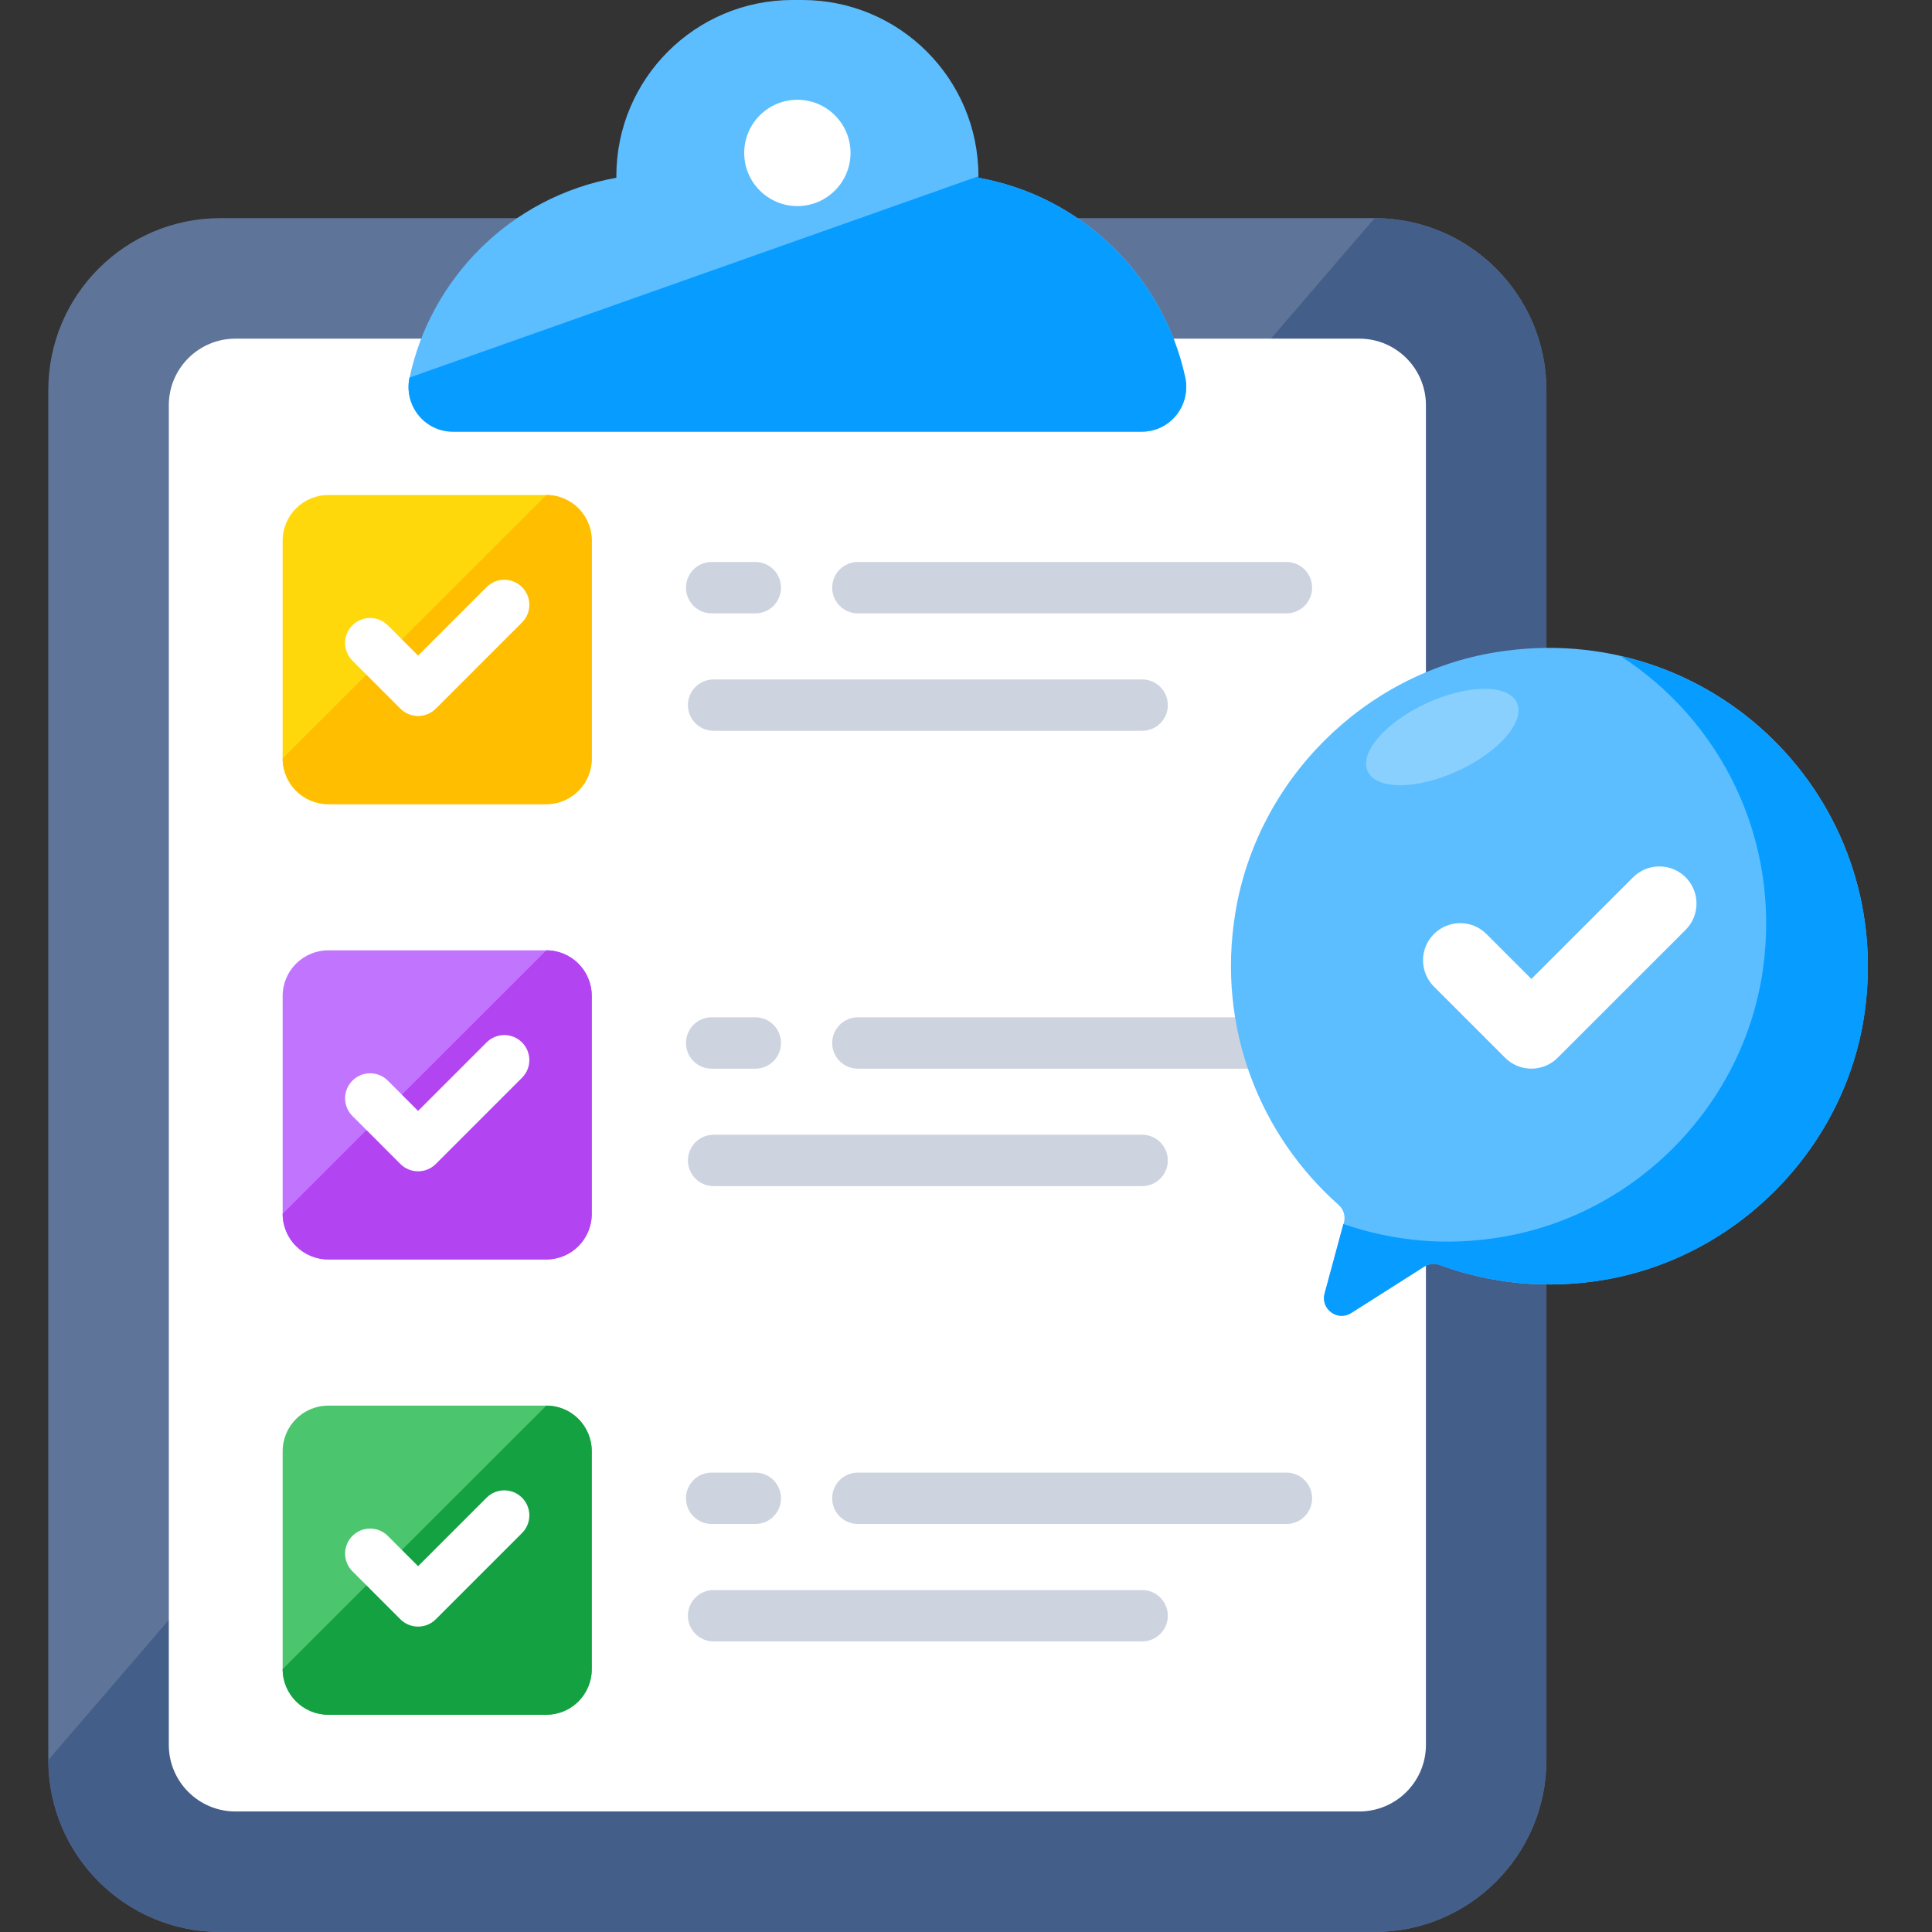 <svg xmlns="http://www.w3.org/2000/svg" width="64" height="64" viewBox="0 0 64 64" fill="none"><rect x="0" y="0" width="64" height="64" fill="#333333" stroke="none"/><path d="M51.228 12.924V58.302C51.228 61.449 48.677 64 45.53 64H7.298C4.151 64 1.6 61.449 1.6 58.302V12.924C1.6 9.777 4.151 7.226 7.298 7.226H45.53C48.677 7.226 51.228 9.777 51.228 12.924Z" fill="#5E7599"></path><path d="M51.225 12.928V58.298C51.225 61.447 48.675 63.998 45.535 63.998H7.295C4.155 63.998 1.604 61.447 1.604 58.298L45.535 7.228C48.675 7.228 51.225 9.778 51.225 12.928Z" fill="#435E88"></path><path d="M7.798 60.007C6.581 60.007 5.592 59.018 5.592 57.802V13.424C5.592 12.207 6.581 11.218 7.798 11.218H45.03C46.246 11.218 47.236 12.207 47.236 13.424V57.802C47.236 59.018 46.246 60.007 45.03 60.007H7.798Z" fill="white"></path><path d="M37.825 14.302H15.003C14.06 14.302 13.371 13.429 13.568 12.508C13.919 10.869 14.741 9.402 15.884 8.259C17.09 7.049 18.661 6.202 20.417 5.889V5.836C20.417 2.612 23.03 0 26.253 0H26.576C29.8 0 32.412 2.612 32.412 5.836V5.889C35.827 6.498 38.538 9.134 39.261 12.508C39.458 13.429 38.768 14.302 37.825 14.302Z" fill="#5CBEFF"></path><path d="M28.175 5.066C28.175 6.038 27.386 6.827 26.414 6.827C25.442 6.827 24.653 6.038 24.653 5.066C24.653 4.094 25.442 3.305 26.414 3.305C27.386 3.305 28.175 4.094 28.175 5.066Z" fill="white"></path><path d="M37.824 14.298H15.004C14.064 14.298 13.374 13.428 13.564 12.508L32.414 5.838V5.888C35.824 6.498 38.534 9.138 39.264 12.508C39.454 13.428 38.764 14.298 37.824 14.298Z" fill="#079CFF"></path><path d="M19.603 48.076V55.291C19.603 56.126 18.933 56.803 18.098 56.803H10.876C10.04 56.803 9.363 56.126 9.363 55.291V48.076C9.363 47.241 10.04 46.563 10.876 46.563H18.098C18.933 46.563 19.603 47.241 19.603 48.076Z" fill="#4CC66E"></path><path d="M19.603 48.076V55.291C19.603 56.126 18.933 56.803 18.098 56.803H10.876C10.04 56.803 9.363 56.126 9.363 55.291L18.098 46.563C18.933 46.563 19.603 47.241 19.603 48.076Z" fill="#14A142"></path><path d="M11.675 50.879C11.998 50.555 12.523 50.555 12.847 50.879L13.85 51.882L16.119 49.613C16.443 49.289 16.968 49.289 17.292 49.613C17.616 49.937 17.616 50.462 17.292 50.785L14.436 53.641C14.112 53.964 13.587 53.964 13.264 53.641L11.675 52.051C11.351 51.727 11.351 51.203 11.675 50.879Z" fill="white"></path><path d="M25.872 49.633C25.872 49.868 25.776 50.08 25.623 50.235C25.468 50.388 25.256 50.484 25.02 50.484H23.575C23.105 50.484 22.724 50.103 22.724 49.633C22.724 49.397 22.819 49.185 22.973 49.03C23.127 48.877 23.34 48.781 23.575 48.781H25.02C25.491 48.781 25.872 49.162 25.872 49.633Z" fill="#CDD4DF"></path><path d="M43.465 49.633C43.465 49.868 43.37 50.08 43.216 50.235C43.062 50.388 42.849 50.484 42.614 50.484H28.419C27.948 50.484 27.567 50.103 27.567 49.633C27.567 49.397 27.663 49.185 27.816 49.03C27.971 48.877 28.183 48.781 28.419 48.781H42.614C43.084 48.781 43.465 49.162 43.465 49.633Z" fill="#CDD4DF"></path><path d="M38.686 53.523C38.686 53.758 38.59 53.971 38.437 54.125C38.282 54.279 38.07 54.374 37.835 54.374H23.639C23.169 54.374 22.788 53.993 22.788 53.523C22.788 53.288 22.884 53.075 23.037 52.921C23.192 52.767 23.404 52.672 23.639 52.672H37.835C38.305 52.672 38.686 53.053 38.686 53.523Z" fill="#CDD4DF"></path><path d="M19.603 32.994V40.209C19.603 41.044 18.933 41.721 18.098 41.721H10.876C10.04 41.721 9.363 41.044 9.363 40.209V32.994C9.363 32.159 10.04 31.481 10.876 31.481H18.098C18.933 31.481 19.603 32.159 19.603 32.994Z" fill="#C175FF"></path><path d="M19.603 32.994V40.209C19.603 41.044 18.933 41.721 18.098 41.721H10.876C10.04 41.721 9.363 41.044 9.363 40.209L18.098 31.481C18.933 31.481 19.603 32.159 19.603 32.994Z" fill="#B244F1"></path><path d="M11.675 35.797C11.998 35.473 12.523 35.473 12.847 35.797L13.85 36.8L16.119 34.531C16.443 34.207 16.968 34.207 17.292 34.531C17.616 34.855 17.616 35.38 17.292 35.703L14.436 38.559C14.112 38.882 13.587 38.882 13.264 38.559L11.675 36.969C11.351 36.645 11.351 36.121 11.675 35.797Z" fill="white"></path><path d="M25.872 34.55C25.872 34.786 25.776 34.998 25.623 35.153C25.468 35.306 25.256 35.402 25.02 35.402H23.575C23.105 35.402 22.724 35.021 22.724 34.55C22.724 34.315 22.819 34.103 22.973 33.948C23.127 33.795 23.34 33.699 23.575 33.699H25.02C25.491 33.699 25.872 34.08 25.872 34.55Z" fill="#CDD4DF"></path><path d="M43.465 34.55C43.465 34.786 43.37 34.998 43.216 35.153C43.062 35.306 42.849 35.402 42.614 35.402H28.419C27.948 35.402 27.567 35.021 27.567 34.55C27.567 34.315 27.663 34.103 27.816 33.948C27.971 33.795 28.183 33.699 28.419 33.699H42.614C43.084 33.699 43.465 34.08 43.465 34.55Z" fill="#CDD4DF"></path><path d="M38.686 38.441C38.686 38.676 38.59 38.889 38.437 39.043C38.282 39.197 38.07 39.292 37.835 39.292H23.639C23.169 39.292 22.788 38.911 22.788 38.441C22.788 38.206 22.884 37.993 23.037 37.839C23.192 37.685 23.404 37.59 23.639 37.59H37.835C38.305 37.59 38.686 37.971 38.686 38.441Z" fill="#CDD4DF"></path><path d="M19.603 17.911V25.125C19.603 25.96 18.933 26.638 18.098 26.638H10.876C10.04 26.638 9.363 25.96 9.363 25.125V17.911C9.363 17.076 10.04 16.398 10.876 16.398H18.098C18.933 16.398 19.603 17.076 19.603 17.911Z" fill="#FFD80C"></path><path d="M19.603 17.911V25.125C19.603 25.96 18.933 26.638 18.098 26.638H10.876C10.04 26.638 9.363 25.96 9.363 25.125L18.098 16.398C18.933 16.398 19.603 17.076 19.603 17.911Z" fill="#FFBE00"></path><path d="M11.675 20.714C11.998 20.39 12.523 20.39 12.847 20.714L13.85 21.717L16.119 19.448C16.443 19.124 16.968 19.124 17.292 19.448C17.616 19.772 17.616 20.297 17.292 20.62L14.436 23.476C14.112 23.799 13.587 23.799 13.264 23.476L11.675 21.886C11.351 21.562 11.351 21.038 11.675 20.714Z" fill="white"></path><path d="M25.872 19.467C25.872 19.703 25.776 19.915 25.623 20.07C25.468 20.223 25.256 20.319 25.02 20.319H23.575C23.105 20.319 22.724 19.938 22.724 19.467C22.724 19.232 22.819 19.02 22.973 18.865C23.127 18.712 23.34 18.616 23.575 18.616H25.02C25.491 18.616 25.872 18.997 25.872 19.467Z" fill="#CDD4DF"></path><path d="M43.465 19.467C43.465 19.703 43.37 19.915 43.216 20.07C43.062 20.223 42.849 20.319 42.614 20.319H28.419C27.948 20.319 27.567 19.938 27.567 19.467C27.567 19.232 27.663 19.02 27.816 18.865C27.971 18.712 28.183 18.616 28.419 18.616H42.614C43.084 18.616 43.465 18.997 43.465 19.467Z" fill="#CDD4DF"></path><path d="M38.686 23.358C38.686 23.593 38.59 23.806 38.437 23.96C38.282 24.114 38.07 24.209 37.835 24.209H23.639C23.169 24.209 22.788 23.828 22.788 23.358C22.788 23.123 22.884 22.91 23.037 22.756C23.192 22.602 23.404 22.507 23.639 22.507H37.835C38.305 22.507 38.686 22.888 38.686 23.358Z" fill="#CDD4DF"></path><path d="M61.767 33.544C61.139 37.992 57.608 41.618 53.182 42.389C51.249 42.725 49.373 42.525 47.697 41.905C47.527 41.842 47.34 41.858 47.187 41.955L44.755 43.497C44.305 43.783 43.738 43.365 43.879 42.85L44.52 40.496C44.578 40.283 44.506 40.059 44.341 39.913C41.755 37.619 40.293 34.068 40.923 30.232C41.645 25.843 45.178 22.307 49.569 21.603C56.695 20.46 62.769 26.438 61.767 33.544Z" fill="#5CBEFF"></path><path d="M61.77 33.547C61.14 37.988 57.612 41.616 53.181 42.392C51.253 42.721 49.371 42.521 47.699 41.908C47.525 41.844 47.342 41.862 47.187 41.954L44.757 43.498C44.309 43.781 43.742 43.361 43.879 42.849L44.501 40.547C46.136 41.113 47.945 41.296 49.809 40.967C54.241 40.2 57.768 36.572 58.398 32.122C59.011 27.782 56.982 23.862 53.684 21.733C58.846 22.903 62.565 27.864 61.77 33.547Z" fill="#079CFF"></path><g opacity="0.28"><path d="M48.294 25.536C49.659 24.908 50.534 23.897 50.249 23.277C49.964 22.658 48.626 22.665 47.262 23.293C45.897 23.921 45.022 24.933 45.307 25.552C45.592 26.171 46.93 26.164 48.294 25.536Z" fill="white"></path></g><path d="M47.5 30.941C47.981 30.46 48.76 30.46 49.241 30.941L50.729 32.43L54.098 29.062C54.579 28.581 55.358 28.581 55.839 29.062C56.319 29.542 56.319 30.322 55.839 30.802L51.599 35.04C51.119 35.521 50.34 35.521 49.859 35.04L47.5 32.681C47.02 32.2 47.02 31.421 47.5 30.941Z" fill="white"></path></svg>